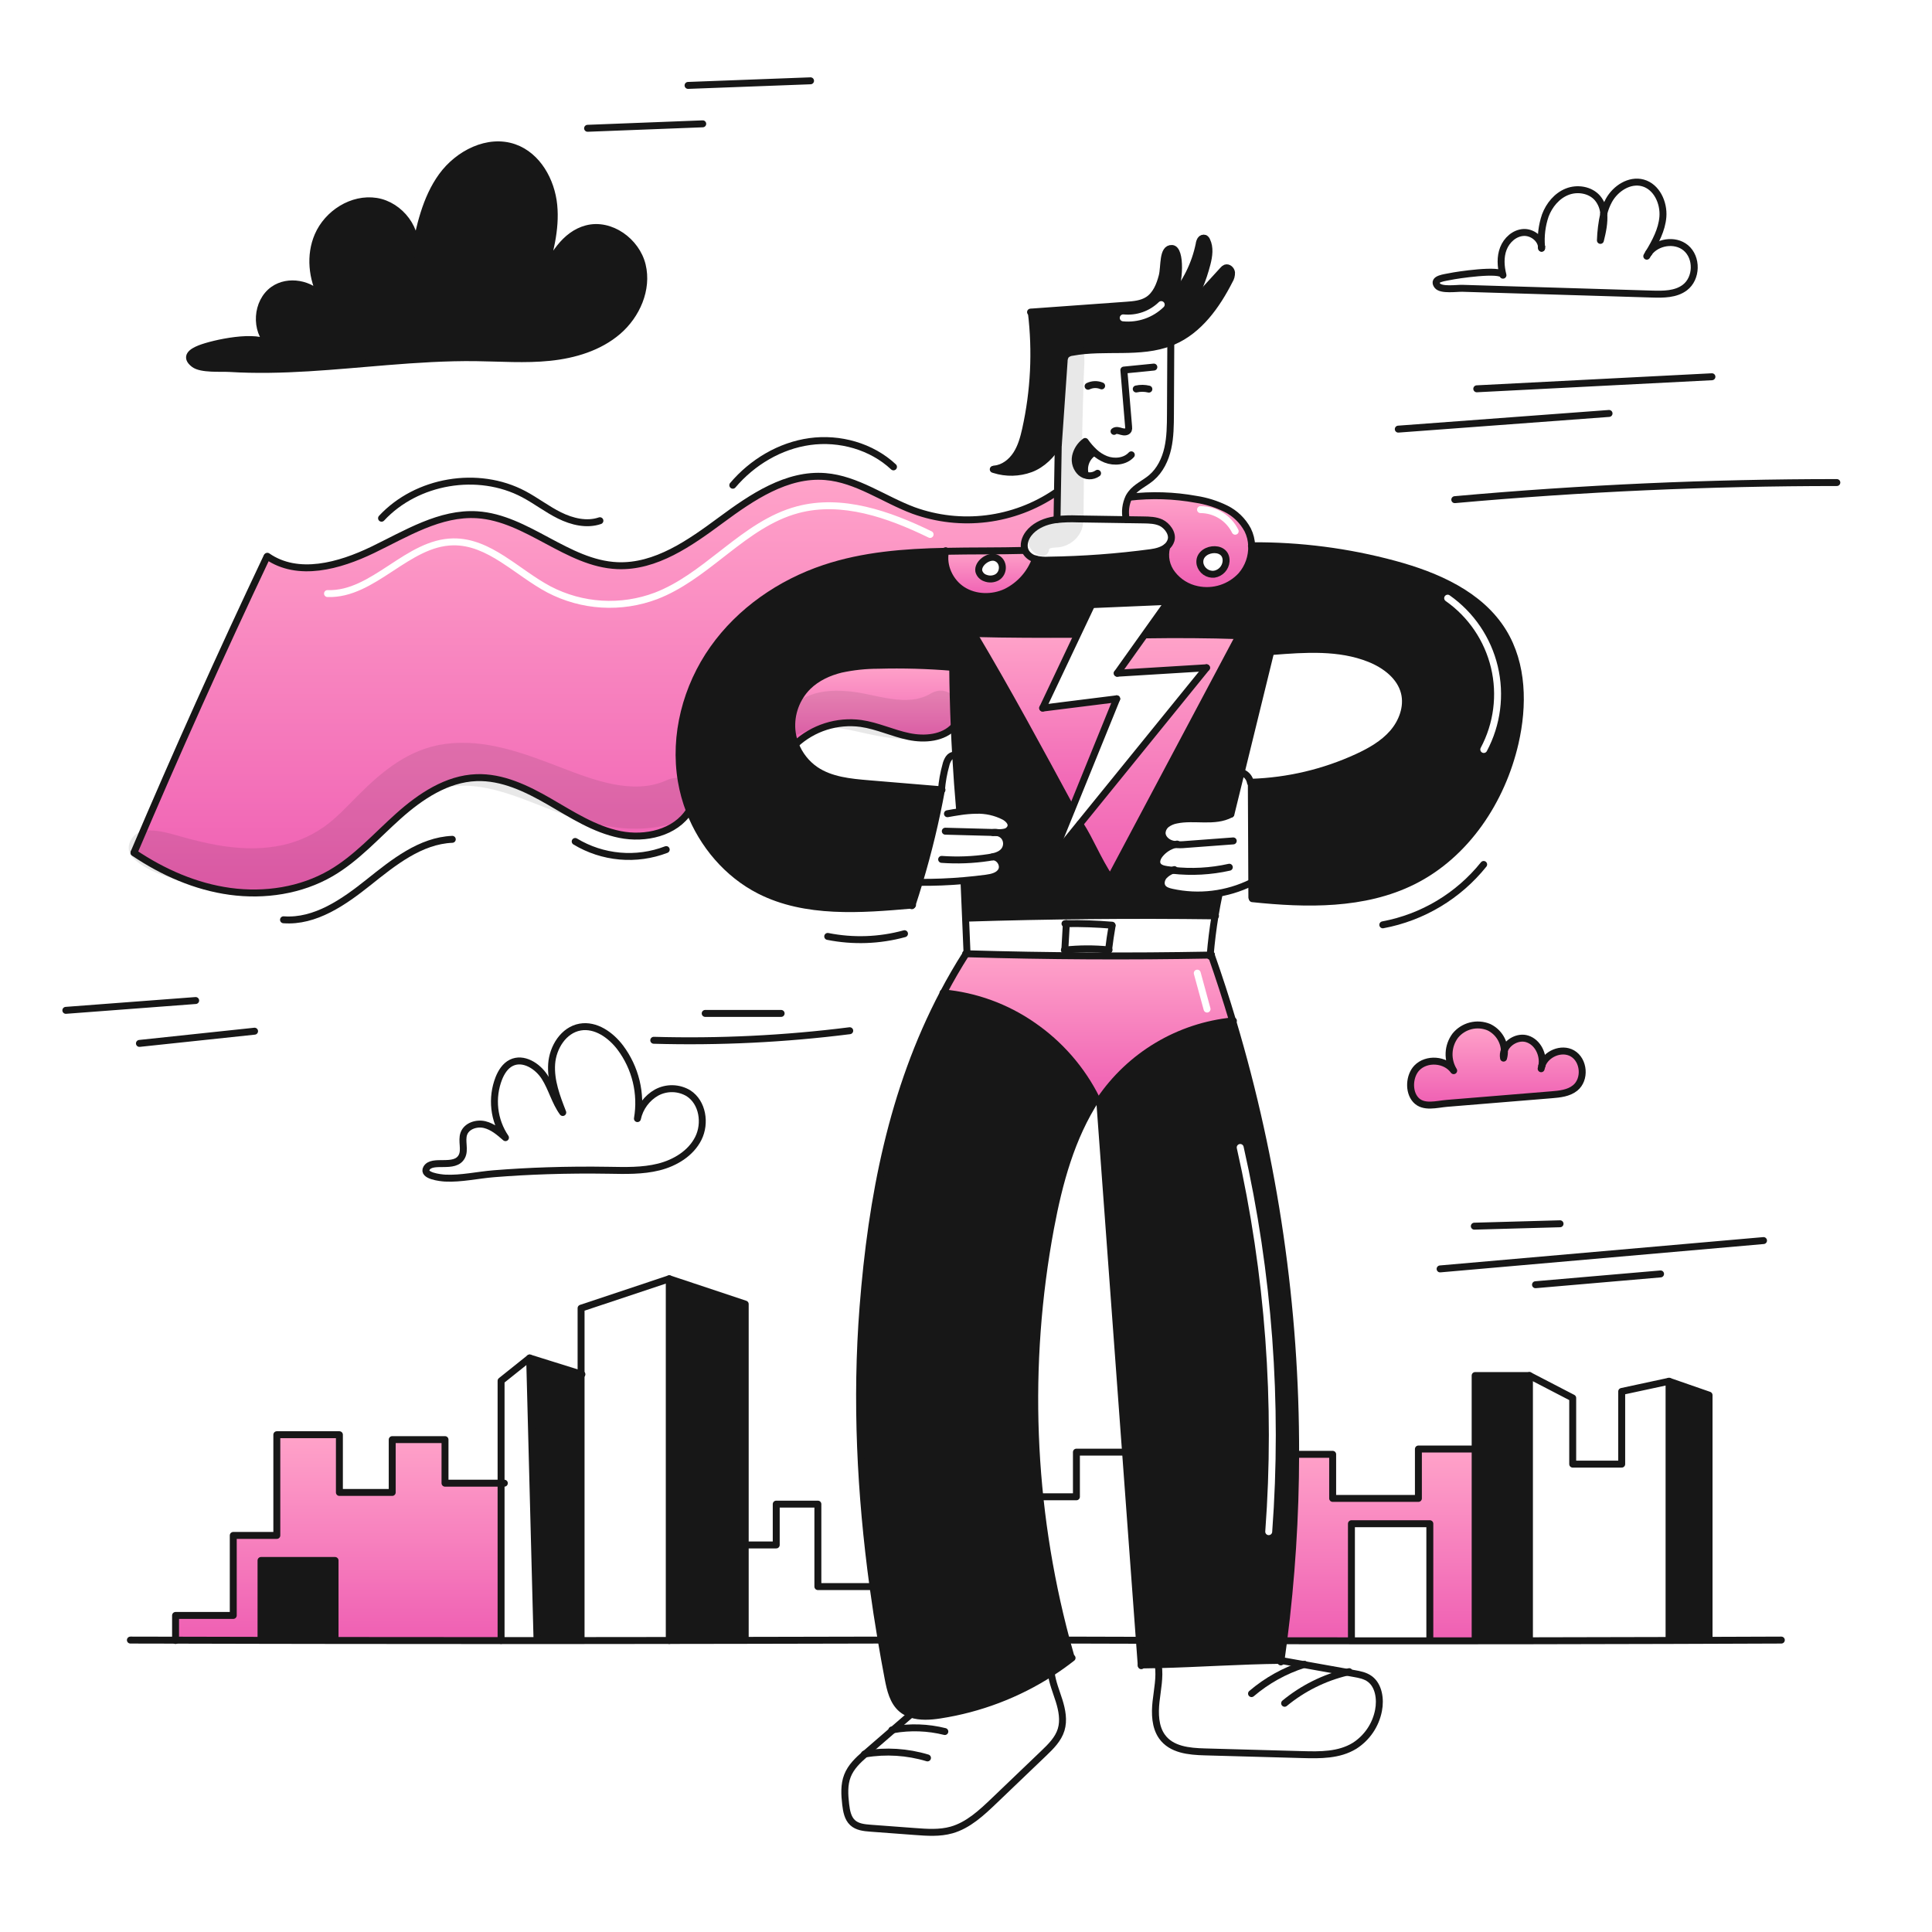 <svg xmlns="http://www.w3.org/2000/svg" width="960" height="960" viewBox="0 0 960 960" fill="none"><g clip-path="url(#clip0_38_4074)"><path fill-rule="evenodd" clip-rule="evenodd" d="M616.825 285.885C620.325 281.807 622.152 276.556 621.941 271.185C621.863 268.446 621.192 265.756 619.975 263.3C617.532 258.713 613.704 255.012 609.036 252.725C604.391 250.457 599.431 248.903 594.322 248.115C583.373 246.125 572.189 245.772 561.136 247.069L560.975 246.977H560.964C559.297 250.44 558.832 254.36 559.642 258.116V258.216C562.432 258.251 565.212 258.296 568.002 258.342L568.113 258.343C571.114 258.389 574.217 258.458 576.93 259.734C579.861 261.124 582.931 265.056 581.873 268.481C581.478 269.76 580.712 270.892 579.673 271.734L579.731 271.803C579.103 274.112 579.029 276.537 579.514 278.88C580 281.223 581.031 283.418 582.524 285.287C585.59 289.228 589.965 291.94 594.858 292.931C598.816 293.774 602.926 293.567 606.779 292.331C610.633 291.095 614.096 288.873 616.825 285.885ZM596.318 280.381C594.651 272.07 609.79 269.989 609.227 278.944C609.104 280.516 608.455 281.999 607.385 283.157C606.315 284.314 604.887 285.077 603.33 285.323C601.762 285.481 600.191 285.068 598.903 284.16C597.615 283.252 596.697 281.911 596.318 280.381ZM596.542 251.501C595.59 251.498 594.815 252.268 594.813 253.221C594.81 254.173 595.58 254.947 596.532 254.95C599.798 254.959 602.995 255.88 605.767 257.607C608.538 259.334 610.772 261.801 612.218 264.728C612.64 265.582 613.674 265.933 614.528 265.511C615.382 265.089 615.732 264.055 615.31 263.201C613.58 259.698 610.907 256.747 607.591 254.68C604.275 252.613 600.449 251.512 596.542 251.501Z" fill="url(#paint0_linear_38_4074)"></path><path fill-rule="evenodd" clip-rule="evenodd" d="M409.674 282.369C429.02 275.909 449.327 274.357 469.827 273.932C475.896 273.805 481.985 273.775 488.07 273.746C495.123 273.713 502.17 273.679 509.174 273.491L509.324 273.445C508.301 270.732 509.301 267.456 511.117 265.111C513.795 261.639 517.98 259.582 522.256 258.639C523.239 258.424 524.233 258.259 525.233 258.145V258.111C525.279 253.697 525.359 249.28 525.44 244.88L524.451 244.857C514.23 251.783 502.515 256.191 490.264 257.721C478.014 259.252 465.574 257.861 453.964 253.662C448.855 251.761 443.909 249.308 438.974 246.861C429.65 242.238 420.365 237.634 410.099 236.799C391.006 235.247 373.671 247.028 358.268 258.409C342.865 269.79 325.875 281.882 306.736 281.066C294.154 280.532 282.849 274.478 271.532 268.417C260.473 262.496 249.404 256.568 237.122 255.777C221.684 254.787 207.382 262.034 193.365 269.137C190.63 270.523 187.906 271.903 185.187 273.215C168.531 281.254 148.081 286.933 132.862 276.415L132.644 276.61C109.642 325.166 87.629 374.157 66.605 423.585L66.582 423.746C80.932 433.42 97.193 440.586 114.332 442.92C131.471 445.254 149.53 442.562 164.485 433.862C173.685 428.507 181.419 421.125 189.152 413.745C192.077 410.953 195.001 408.162 198.004 405.481C208.948 395.711 222.017 386.951 236.685 386.411C249.594 385.928 261.825 391.87 273.021 398.342C274.472 399.181 275.922 400.034 277.375 400.887C287.127 406.619 296.982 412.411 308 414.642C320.659 417.206 335.591 413.838 342.5 402.906L342.6 402.86C340.768 398.097 339.413 393.163 338.554 388.132C334.683 365.326 341.026 341.253 354.383 322.369C367.74 303.485 387.73 289.703 409.674 282.369ZM462.915 264.014C442.356 253.995 418.568 245.546 395.863 251.623C382.151 255.292 370.759 263.732 359.75 272.287C358.953 272.907 358.158 273.526 357.364 274.145C347.105 282.145 337.054 289.983 325.369 294.478C317.004 297.635 308.065 298.989 299.14 298.452C290.214 297.916 281.502 295.5 273.575 291.363C269.696 289.305 265.927 286.805 262.135 284.179C261.182 283.519 260.225 282.849 259.264 282.177L259.264 282.177C256.429 280.194 253.564 278.189 250.673 276.345C242.92 271.4 234.633 267.374 225.116 267.527C213.397 267.714 203.29 274.339 193.734 280.603L192.994 281.088C183.015 287.624 173.587 293.593 162.804 293.218C161.852 293.185 161.054 293.93 161.021 294.882C160.988 295.834 161.732 296.632 162.684 296.665C174.743 297.084 185.087 290.39 194.883 283.973L195.234 283.744C205.105 277.277 214.464 271.146 225.172 270.975H225.172C233.656 270.839 241.233 274.415 248.818 279.253C251.642 281.054 254.419 282.997 257.236 284.968L257.237 284.969C258.21 285.649 259.187 286.333 260.172 287.015C263.987 289.656 267.895 292.254 271.964 294.412L271.974 294.418C280.333 298.781 289.52 301.329 298.933 301.895C308.345 302.461 317.771 301.032 326.593 297.702L326.603 297.698C338.792 293.011 349.237 284.861 359.408 276.926C360.229 276.285 361.048 275.646 361.866 275.011C372.912 266.427 383.801 258.421 396.755 254.955C418.151 249.228 440.922 257.133 461.404 267.114C462.26 267.531 463.292 267.175 463.709 266.319C464.127 265.463 463.771 264.431 462.915 264.014Z" fill="url(#paint1_linear_38_4074)"></path><path fill-rule="evenodd" clip-rule="evenodd" d="M530.425 398.391C515.337 370.494 500.035 342.199 483.7 314.8C500.944 315.245 517.945 315.245 534.983 315.198L535.362 315.382L542.443 300.438L580.584 298.818L568.859 315.278L569.146 315.478C584.365 315.248 600.309 315.317 615.735 315.857L551.635 436.486C548.162 431.243 545.619 426.252 543.187 421.479C541.072 417.327 539.041 413.341 536.554 409.496L536.508 409.461L522.691 426.485L532.576 402.15L532.427 402.093C531.76 400.86 531.093 399.626 530.425 398.391ZM473.389 331.617C473.48 341.33 473.733 351.112 474.147 360.895L474.149 360.892C474.348 365.658 474.584 370.41 474.857 375.146C475.401 384.517 476.075 393.836 476.88 403.102L476.914 403.309C479.601 402.896 482.312 402.666 485.03 402.62C489.839 402.459 494.611 403.515 498.904 405.689C500.835 406.735 502.824 408.632 502.318 410.77C502.122 411.394 501.774 411.958 501.304 412.412C500.834 412.867 500.258 413.196 499.628 413.37C498.365 413.7 497.056 413.813 495.755 413.704C495.68 413.704 495.608 413.701 495.536 413.698C495.464 413.695 495.392 413.692 495.318 413.692C496.098 413.79 496.849 414.05 497.522 414.456C498.195 414.862 498.776 415.405 499.226 416.049C499.822 416.977 500.142 418.055 500.15 419.158C500.158 420.26 499.854 421.343 499.272 422.279C497.973 424.319 495.628 425.25 493.214 425.779C496.479 425.606 499.111 429.664 497.64 432.584C496.295 435.239 492.915 435.986 489.961 436.377C486.306 436.86 482.65 437.262 478.972 437.572L478.995 437.86C479.25 443.984 479.51 450.114 479.777 456.252H479.822C521.131 454.95 562.437 454.563 603.739 455.091C604.337 451.481 605.015 447.872 605.773 444.286L605.681 443.837C597.877 445.219 589.876 445.043 582.14 443.32C580.404 442.929 578.53 442.354 577.576 440.849C576.484 439.147 577.036 436.768 578.369 435.239C579.556 433.988 581.021 433.035 582.645 432.457C581.677 432.343 580.71 432.216 579.745 432.078C577.974 431.813 575.951 431.321 575.124 429.721C574.262 428.055 575.147 426.008 576.319 424.537C578.255 422.136 580.91 420.419 583.894 419.637C583.197 419.559 582.511 419.405 581.848 419.177C579.561 418.405 577.515 416.419 577.434 414.005C577.45 413.129 577.667 412.267 578.068 411.487C578.468 410.707 579.042 410.029 579.745 409.505C581.161 408.478 582.792 407.786 584.515 407.482C588.151 406.708 591.962 406.797 595.747 406.885C601.284 407.015 606.764 407.143 611.551 404.562H611.62C613.325 397.635 615.023 390.711 616.713 383.791C621.634 363.696 626.562 343.596 631.495 323.491L632.346 323.698C648.524 322.422 665.365 321.238 680.446 327.238C688.286 330.353 695.861 336.062 697.861 344.262C699.562 351.251 696.781 358.78 692.068 364.206C687.355 369.632 680.917 373.276 674.388 376.287C657.858 383.89 639.974 388.111 621.788 388.702L621.317 388.783C621.33 388.82 621.338 388.859 621.34 388.898L621.777 389.162C621.85 405.6 621.926 422.038 622.006 438.476L622.041 445.959L622.282 446.559C649.284 449.388 677.827 449.959 702.127 437.859C728.485 424.732 746.291 397.773 752.866 369.073C757.085 350.623 756.834 330.162 746.934 314.011C735.562 295.459 713.875 286.021 692.862 280.343C669.746 274.089 645.885 271.01 621.938 271.193C622.149 276.563 620.321 281.814 616.822 285.893C614.093 288.881 610.629 291.103 606.776 292.339C602.923 293.575 598.813 293.782 594.855 292.939C589.962 291.948 585.586 289.236 582.521 285.295C581.028 283.426 579.997 281.23 579.511 278.887C579.026 276.544 579.1 274.12 579.728 271.811L579.67 271.742C577.567 273.501 574.509 274.237 571.934 274.593C555.091 276.853 538.127 278.105 521.134 278.34C519.003 278.478 516.864 278.32 514.777 277.869C514.691 277.847 514.607 277.821 514.524 277.789C511.959 284.954 506.713 290.843 499.891 294.215C493.063 297.388 484.591 297.238 478.246 293.169C471.981 289.146 468.257 281.214 469.82 273.938C449.324 274.363 429.013 275.915 409.667 282.375C387.723 289.706 367.722 303.477 354.376 322.375C341.03 341.273 334.673 365.332 338.547 388.138C339.406 393.168 340.762 398.101 342.593 402.863C349.088 419.726 361.434 434.359 377.515 442.521C400.275 454.085 427.748 451.97 453.187 449.728C454.421 445.985 455.601 442.222 456.727 438.44C461.268 423.325 464.971 407.971 467.82 392.448C455.727 391.433 443.634 390.425 431.542 389.425C422.416 388.655 412.842 387.747 405.242 382.62C400.674 379.495 397.166 375.052 395.184 369.884C394.285 367.593 393.716 365.186 393.494 362.734C393.164 358.757 393.709 354.757 395.091 351.013C396.473 347.27 398.659 343.874 401.494 341.066C405.94 336.721 411.805 334.031 417.84 332.548C423.919 331.234 430.121 330.571 436.34 330.571C448.7 330.235 461.068 330.584 473.389 331.617ZM720.327 295.818C719.548 295.27 718.472 295.458 717.925 296.238C717.377 297.017 717.565 298.092 718.345 298.64C729.65 306.584 737.661 318.387 740.868 331.827C744.075 345.267 742.257 359.415 735.756 371.608C735.308 372.448 735.626 373.493 736.467 373.941C737.307 374.389 738.352 374.071 738.8 373.23C745.696 360.295 747.625 345.285 744.223 331.026C740.82 316.768 732.322 304.245 720.327 295.818Z" fill="#171717"></path><path fill-rule="evenodd" clip-rule="evenodd" d="M575.078 519.622C586.494 512.809 599.271 508.596 612.5 507.281C609.233 496.341 605.71 485.486 601.93 474.715V474.554H601.78L601.297 475.141C601.302 475.048 601.311 474.959 601.319 474.87C601.328 474.771 601.337 474.671 601.343 474.566C561.049 475.321 520.775 475.106 480.519 473.922C480.358 473.911 480.209 473.911 480.048 473.911H480.048C475.982 480.298 472.22 486.785 468.76 493.372C484.668 494.84 499.927 500.391 513.06 509.488C526.538 518.724 537.447 531.235 544.76 545.846L544.817 545.938L546.392 546.203C546.404 546.364 546.415 546.536 546.427 546.697H546.45C553.888 535.679 563.662 526.434 575.078 519.622ZM596.578 483.096C596.327 482.177 595.379 481.635 594.461 481.886C593.542 482.136 593 483.084 593.25 484.003C594.872 489.954 596.495 495.904 598.118 501.854C598.369 502.773 599.317 503.315 600.236 503.064C601.155 502.813 601.696 501.865 601.446 500.946C599.822 494.997 598.2 489.046 596.578 483.096Z" fill="url(#paint2_linear_38_4074)"></path><path fill-rule="evenodd" clip-rule="evenodd" d="M546.43 546.7C550.721 604.979 555.005 663.258 559.281 721.536C561.577 752.7 563.867 783.863 566.151 815.025C566.446 819.125 566.749 823.222 567.059 827.314C569.864 827.295 572.692 827.245 575.543 827.164C584.233 826.951 593.084 826.556 601.934 826.16C613.593 825.64 625.249 825.119 636.535 825.015C637.009 821.777 637.446 818.531 637.846 815.278C641.771 784.554 643.76 753.614 643.8 722.64C643.925 649.713 633.381 577.159 612.503 507.284C599.274 508.599 586.497 512.812 575.081 519.625C563.665 526.438 553.891 535.682 546.453 546.7H546.43ZM617.934 569.787C617.724 568.858 616.8 568.276 615.871 568.486C614.942 568.696 614.36 569.62 614.57 570.549C628.697 632.964 633.46 697.133 628.704 760.95C628.633 761.9 629.346 762.727 630.296 762.798C631.246 762.868 632.073 762.156 632.144 761.206C636.925 697.048 632.136 632.536 617.934 569.787Z" fill="#171717"></path><path d="M849.22 814.946V815.072C842.61 815.107 835.989 815.118 829.345 815.141V686.341L849.22 693.241V814.946Z" fill="#171717"></path><path d="M781.285 523.409C787.185 526.777 787.94 536.409 782.629 540.64C779.411 543.215 775.043 543.652 770.951 543.985C753.618 545.411 736.285 546.832 718.951 548.25C713.859 548.664 707.351 550.71 703.502 546.526C699.697 542.376 700.283 534.536 704.031 530.64C708.881 525.616 718.284 526.317 722.331 532.007C720.704 529.363 719.909 526.292 720.048 523.19C720.187 520.089 721.255 517.102 723.112 514.615C725.069 512.206 727.753 510.493 730.762 509.733C733.771 508.973 736.946 509.206 739.812 510.397C741.997 511.444 743.864 513.054 745.22 515.063C746.575 517.071 747.371 519.404 747.525 521.823C747.002 523.071 746.858 524.446 747.111 525.777C747.471 524.491 747.611 523.154 747.525 521.823C749.18 517.696 754.399 514.811 758.859 516.213C764.112 517.869 767.066 523.995 766.17 529.444C765.996 529.968 765.869 530.506 765.79 531.053C765.962 530.528 766.089 529.99 766.17 529.444C768.123 523.674 775.87 520.328 781.285 523.409Z" fill="url(#paint3_linear_38_4074)"></path><path d="M759.973 814.738V815.29C750.984 815.301 741.991 815.309 732.994 815.313V683.5H759.973V814.738Z" fill="#171717"></path><path d="M732.994 814.739V815.314C725.488 815.314 717.981 815.317 710.475 815.325V757.125H671.519V815.313C660.265 815.313 649.042 815.301 637.85 815.278C641.774 784.554 643.761 753.614 643.8 722.641H662.2V744.55H704.8V720.008H733L732.994 814.739Z" fill="url(#paint4_linear_38_4074)"></path><path d="M615.733 315.854L551.633 436.483C545.138 426.678 541.897 417.757 536.552 409.493L536.506 409.458L599.506 331.809L555.147 334.522L568.847 315.279L569.134 315.479C584.363 315.245 600.307 315.314 615.733 315.854Z" fill="url(#paint5_linear_38_4074)"></path><path d="M554.879 347.237L532.579 402.148L532.43 402.091C516.692 373.001 500.76 343.409 483.7 314.801C500.943 315.249 517.944 315.249 534.98 315.201L535.359 315.385L518.1 351.835L554.879 347.237Z" fill="url(#paint6_linear_38_4074)"></path><path d="M516.68 743.745C519.192 767.787 523.592 791.594 529.842 814.945C530.636 817.878 531.452 820.806 532.29 823.727L532.485 823.98C529.209 826.543 525.826 828.949 522.335 831.199C505.599 841.989 486.779 849.136 467.099 852.177C462.351 852.913 457.144 853.269 452.718 851.777C451.011 851.228 449.426 850.353 448.051 849.202C443.718 845.535 442.361 839.523 441.292 833.937C440.086 827.614 438.948 821.28 437.878 814.937C436.384 806.098 435.028 797.232 433.809 788.337C427.533 742.288 425.222 695.721 428.843 649.431C433.085 595.221 443.258 541.731 468.754 493.375C484.663 494.842 499.922 500.394 513.054 509.491C526.533 518.727 537.442 531.238 544.754 545.85L544.811 545.941C532.311 565.081 526.236 587.668 522.017 610.141C513.788 654.183 511.99 699.187 516.68 743.745V743.745Z" fill="#171717"></path><path d="M537.099 234.86C535.991 233.849 535.163 232.568 534.695 231.142C534.228 229.716 534.137 228.194 534.432 226.722C535.081 223.771 536.78 221.156 539.215 219.365C540.53 221.254 542.041 222.999 543.721 224.572L543.434 224.883C541.667 226.019 540.309 227.691 539.56 229.653C538.812 231.616 538.71 233.767 539.271 235.791L538.629 235.826C538.077 235.576 537.562 235.251 537.099 234.86V234.86Z" fill="#171717"></path><path d="M494.76 277.139C491.208 275.851 485.667 279.955 486.368 283.818C486.58 284.613 486.988 285.341 487.555 285.937C488.121 286.534 488.827 286.979 489.61 287.232C490.537 287.596 491.533 287.753 492.527 287.694C493.522 287.634 494.491 287.359 495.369 286.887C499.116 284.737 499.024 278.691 494.76 277.139ZM469.827 273.932C482.927 273.656 496.127 273.84 509.175 273.495L509.324 273.449C509.429 273.731 509.555 274.003 509.703 274.265C510.792 276.022 512.524 277.285 514.531 277.783C511.966 284.947 506.721 290.836 499.9 294.209C493.072 297.382 484.6 297.232 478.255 293.163C471.988 289.14 468.264 281.208 469.827 273.932Z" fill="url(#paint7_linear_38_4074)"></path><path d="M473.391 331.614C473.482 341.327 473.735 351.114 474.149 360.892C468.781 366.812 459.539 367.628 451.642 365.992C443.561 364.337 435.974 360.647 427.813 359.486C421.945 358.694 415.974 359.215 410.332 361.012C404.691 362.81 399.518 365.838 395.19 369.878C394.29 367.587 393.721 365.18 393.5 362.728C393.17 358.751 393.715 354.75 395.097 351.007C396.479 347.263 398.665 343.868 401.5 341.06C405.948 336.715 411.811 334.025 417.846 332.542C423.925 331.228 430.127 330.565 436.346 330.565C448.704 330.23 461.071 330.581 473.391 331.614V331.614Z" fill="url(#paint8_linear_38_4074)"></path><path d="M370.292 814.336V815.083C357.705 815.117 345.126 815.136 332.554 815.14V635.416L370.292 647.991V814.336Z" fill="#171717"></path><path d="M319.127 131.807C322.013 143.739 316.327 156.625 307.027 164.626C297.727 172.627 285.382 176.305 273.174 177.569C260.966 178.833 248.667 177.879 236.39 177.73C221.665 177.558 206.963 178.523 192.295 179.707C166.295 181.799 140.2 184.696 114.095 183.098C109.704 182.834 100.002 183.661 96.427 180.914C91.645 177.236 95.392 174.764 99.312 173.214C106.002 170.582 128.012 165.697 134.165 171.306C126.417 164.237 127.325 149.972 135.889 143.925C143.258 138.741 154.419 140.936 159.994 147.787C160.676 149.077 161.428 150.328 162.247 151.535C161.68 150.184 160.922 148.922 159.994 147.787C155.017 138.362 153.794 126.855 157.994 117.107C162.753 106.026 175.041 98.186 186.962 100.06C198.883 101.934 208.48 114.498 205.813 126.269C208.549 112.716 211.492 98.704 219.596 87.519C227.7 76.334 242.528 68.748 255.564 73.346C267.07 77.403 273.956 89.784 275.164 101.934C276.372 114.084 272.98 126.142 269.635 137.879C274.267 127.614 280.612 116.532 291.51 113.67C303.368 110.553 316.242 119.887 319.127 131.807Z" fill="#171717"></path><path d="M288.735 814.738V815.186C281.435 815.186 274.135 815.19 266.835 815.198V814.738L263.179 674.775L288.733 682.764V814.738H288.735Z" fill="#171717"></path><path d="M248.985 815.152V815.198C221.477 815.198 193.977 815.179 166.485 815.14V775.391H129.7V815.083C115.538 815.06 101.384 815.029 87.237 814.991V802.7H115.906V762.941H137.551V712.9H168.645V741.58H194.888V715.341H221.12V736.986H248.984L248.985 815.152Z" fill="url(#paint9_linear_38_4074)"></path><path d="M166.485 814.877V815.141C154.219 815.13 141.957 815.111 129.701 815.084V775.392H166.485V814.877Z" fill="#171717"></path><path d="M512.474 155.258C514.81 174.613 513.85 194.224 509.634 213.258C508.657 217.638 507.45 222.063 505.002 225.822C502.554 229.581 498.657 232.65 494.185 233.053" stroke="#171717" stroke-width="3.449" stroke-linecap="round" stroke-linejoin="round"></path><path d="M493.541 233.206C493.725 233.263 493.898 233.321 494.081 233.378C499.958 235.231 506.282 235.09 512.071 232.978C517.934 230.794 522.671 225.966 525.854 220.578L525.923 220.478" stroke="#171717" stroke-width="3.449" stroke-linecap="round" stroke-linejoin="round"></path><path d="M512.07 155.085C512.197 155.073 512.335 155.062 512.461 155.062C528.198 153.924 543.931 152.791 559.661 151.662C563.396 151.398 567.305 151.062 570.443 149.03C574.397 146.467 576.305 141.73 577.489 137.167C578.708 132.443 577.501 123.143 582.375 123.467C586.904 123.754 586.421 140.491 582.513 148.25C582.478 148.319 582.455 148.377 582.421 148.434" stroke="#171717" stroke-width="3.449" stroke-linecap="round" stroke-linejoin="round"></path><path d="M582.432 148.337C582.455 148.303 582.49 148.28 582.513 148.245C589.216 140.591 593.815 131.326 595.858 121.358C595.944 120.574 596.199 119.817 596.606 119.14C596.817 118.805 597.134 118.55 597.507 118.417C597.88 118.284 598.287 118.279 598.663 118.404C599.117 118.664 599.467 119.075 599.652 119.565C601.352 123.048 600.752 127.186 599.801 130.934C597.778 138.834 594.617 146.934 589.847 153.544" stroke="#171717" stroke-width="3.449" stroke-linecap="round" stroke-linejoin="round"></path><path d="M589.788 153.787C589.834 153.729 589.888 153.687 589.938 153.626C595.834 147.166 601.734 140.702 607.638 134.234C607.996 133.776 608.457 133.409 608.983 133.165C610.316 132.682 611.742 133.992 611.937 135.395C612.001 136.815 611.624 138.221 610.856 139.418C604.511 151.879 595.809 164.063 582.97 169.604C582.57 169.776 582.17 169.949 581.763 170.098C566.52 176.098 549.025 172.018 532.84 175.053C531.616 175.148 530.466 175.678 529.598 176.547C529.018 177.463 528.722 178.531 528.748 179.616C527.815 193.226 526.872 206.84 525.92 220.458V220.469C525.908 220.561 525.908 220.642 525.897 220.734" stroke="#171717" stroke-width="3.449" stroke-linecap="round" stroke-linejoin="round"></path><path d="M581.766 170.063V170.097C581.708 181.949 581.651 193.801 581.593 205.651C581.559 211.364 581.524 217.123 580.283 222.698C579.042 228.273 576.455 233.698 572.098 237.398C568.822 240.168 564.626 241.915 562.029 245.318C561.63 245.839 561.276 246.392 560.971 246.973H560.959C559.293 250.436 558.828 254.356 559.638 258.112" stroke="#171717" stroke-width="3.449" stroke-linecap="round" stroke-linejoin="round"></path><path d="M525.853 220.435V220.573C525.753 228.688 525.577 236.781 525.439 244.885C525.358 249.285 525.278 253.702 525.232 258.116" stroke="#171717" stroke-width="3.449" stroke-linecap="round" stroke-linejoin="round"></path><path d="M579.673 271.736C580.712 270.893 581.477 269.761 581.873 268.483C582.93 265.058 579.861 261.126 576.93 259.735C574.217 258.46 571.114 258.391 568.113 258.345C565.286 258.299 562.469 258.253 559.642 258.218C551.538 258.08 543.438 257.954 535.342 257.839C531.972 257.706 528.597 257.81 525.242 258.149C524.242 258.263 523.248 258.428 522.265 258.643C517.989 259.586 513.804 261.643 511.126 265.115C509.31 267.46 508.31 270.736 509.333 273.449C509.438 273.731 509.565 274.004 509.712 274.265C510.801 276.023 512.534 277.285 514.54 277.783C514.623 277.815 514.707 277.841 514.793 277.863C516.88 278.314 519.019 278.472 521.15 278.334C538.143 278.099 555.106 276.847 571.95 274.587C574.512 274.231 577.57 273.5 579.673 271.736Z" stroke="#171717" stroke-width="3.449" stroke-linecap="round" stroke-linejoin="round"></path><path d="M509.175 273.5C496.128 273.845 482.931 273.661 469.827 273.937C449.327 274.362 429.02 275.914 409.674 282.374C387.73 289.708 367.74 303.49 354.383 322.374C341.026 341.258 334.683 365.331 338.554 388.137C339.413 393.166 340.768 398.098 342.6 402.86C349.1 419.723 361.441 434.36 377.522 442.518C400.282 454.082 427.755 451.967 453.194 449.725C453.274 449.714 453.355 449.714 453.435 449.702" stroke="#171717" stroke-width="3.449" stroke-linecap="round" stroke-linejoin="round"></path><path d="M453.079 450.059C453.113 449.945 453.148 449.841 453.194 449.726C454.424 445.979 455.604 442.216 456.734 438.438C461.275 423.323 464.978 407.969 467.827 392.446C467.836 392.432 467.84 392.416 467.838 392.4C467.861 392.3 467.873 392.205 467.896 392.1" stroke="#171717" stroke-width="3.449" stroke-linecap="round" stroke-linejoin="round"></path><path d="M468.068 392.468C467.988 392.457 467.907 392.457 467.827 392.445C455.734 391.445 443.642 390.437 431.549 389.422C422.422 388.652 412.849 387.744 405.249 382.617C400.681 379.491 397.173 375.049 395.191 369.881C394.291 367.59 393.722 365.182 393.501 362.731C393.171 358.754 393.716 354.753 395.098 351.01C396.48 347.266 398.666 343.871 401.501 341.063C405.949 336.718 411.812 334.028 417.847 332.545C423.926 331.231 430.128 330.568 436.347 330.568C448.706 330.232 461.075 330.581 473.396 331.614C473.515 331.616 473.634 331.623 473.752 331.637" stroke="#171717" stroke-width="3.449" stroke-linecap="round" stroke-linejoin="round"></path><path d="M473.391 331.27V331.615C473.482 341.328 473.735 351.115 474.149 360.893C474.345 365.652 474.582 370.403 474.862 375.146C475.402 384.503 476.076 393.822 476.885 403.102" stroke="#171717" stroke-width="3.449" stroke-linecap="round" stroke-linejoin="round"></path><path d="M479 437.852C479.267 443.979 479.527 450.11 479.782 456.244C480.023 462.094 480.268 467.949 480.517 473.808" stroke="#171717" stroke-width="3.449" stroke-linecap="round" stroke-linejoin="round"></path><path d="M621.837 271.185H621.937C645.884 271.003 669.744 274.081 692.861 280.335C713.874 286.013 735.561 295.45 746.933 314.003C756.833 330.154 757.084 350.615 752.865 369.065C746.29 397.765 728.484 424.723 702.126 437.851C677.826 449.951 649.283 449.38 622.281 446.551" stroke="#171717" stroke-width="3.449" stroke-linecap="round" stroke-linejoin="round"></path><path d="M622.044 445.955L622.01 438.471C621.93 422.034 621.853 405.596 621.78 389.158" stroke="#171717" stroke-width="3.449" stroke-linecap="round" stroke-linejoin="round"></path><path d="M621.791 388.7C639.977 388.109 657.86 383.888 674.391 376.285C680.921 373.274 687.358 369.63 692.071 364.204C696.784 358.778 699.565 351.249 697.864 344.26C695.864 336.06 688.289 330.351 680.449 327.236C665.368 321.236 648.528 322.42 632.349 323.696" stroke="#171717" stroke-width="3.449" stroke-linecap="round" stroke-linejoin="round"></path><path d="M631.539 323.326C631.527 323.383 631.516 323.426 631.504 323.487C626.571 343.592 621.643 363.692 616.722 383.787C615.032 390.707 613.335 397.631 611.63 404.558" stroke="#171717" stroke-width="3.449" stroke-linecap="round" stroke-linejoin="round"></path><path d="M605.779 444.276C605.019 447.863 604.341 451.465 603.744 455.082C602.677 461.542 601.877 468.037 601.344 474.566C601.333 474.766 601.31 474.945 601.299 475.141C601.459 474.941 601.62 474.75 601.781 474.554L601.954 474.347" stroke="#171717" stroke-width="3.449" stroke-linecap="round" stroke-linejoin="round"></path><path d="M479.815 473.9C479.892 473.898 479.969 473.902 480.045 473.912C480.206 473.912 480.355 473.912 480.516 473.923C520.772 475.107 561.047 475.322 601.34 474.567C601.49 474.567 601.628 474.567 601.777 474.555H601.938" stroke="#171717" stroke-width="3.449" stroke-linecap="round" stroke-linejoin="round"></path><path d="M479.828 456.243C521.118 454.944 562.423 454.557 603.744 455.082H603.974" stroke="#171717" stroke-width="3.449" stroke-linecap="round" stroke-linejoin="round"></path><path d="M528.888 472.094C528.957 472.083 529.038 472.083 529.107 472.071C536.331 471.303 543.614 471.277 550.844 471.991C550.924 472.002 551.005 472.002 551.085 472.014" stroke="#171717" stroke-width="3.449" stroke-linecap="round" stroke-linejoin="round"></path><path d="M529.187 458.956C529.406 458.956 529.636 458.944 529.854 458.944C537.429 458.818 545.016 459.094 552.58 459.726" stroke="#171717" stroke-width="3.449" stroke-linecap="round" stroke-linejoin="round"></path><path d="M550.854 471.922C551.326 467.945 551.913 463.967 552.603 460.022" stroke="#171717" stroke-width="3.449" stroke-linecap="round" stroke-linejoin="round"></path><path d="M529.106 472.061C529.347 467.681 529.6 463.325 529.853 458.945V458.934" stroke="#171717" stroke-width="3.449" stroke-linecap="round" stroke-linejoin="round"></path><path d="M469.885 273.667C469.862 273.759 469.85 273.84 469.827 273.932C468.264 281.208 471.988 289.14 478.253 293.163C484.598 297.232 493.07 297.382 499.898 294.209C506.72 290.837 511.966 284.948 514.531 277.783C514.543 277.76 514.543 277.748 514.554 277.725" stroke="#171717" stroke-width="3.449" stroke-linecap="round" stroke-linejoin="round"></path><path d="M579.731 271.805C579.103 274.114 579.029 276.539 579.514 278.882C579.999 281.225 581.031 283.42 582.524 285.289C585.589 289.23 589.965 291.942 594.858 292.933C598.816 293.776 602.925 293.569 606.779 292.333C610.632 291.097 614.095 288.875 616.825 285.887C620.324 281.809 622.152 276.557 621.941 271.187C621.863 268.448 621.192 265.758 619.975 263.302C617.53 258.714 613.701 255.013 609.032 252.726C604.387 250.459 599.426 248.905 594.318 248.117C583.369 246.127 572.185 245.774 561.132 247.071" stroke="#171717" stroke-width="3.449" stroke-linecap="round" stroke-linejoin="round"></path><path d="M596.318 280.381C596.697 281.91 597.614 283.252 598.902 284.159C600.19 285.067 601.762 285.48 603.33 285.323C604.887 285.077 606.316 284.314 607.386 283.157C608.457 282 609.106 280.515 609.23 278.944C609.79 269.989 594.651 272.07 596.318 280.381Z" stroke="#171717" stroke-width="3.449" stroke-linecap="round" stroke-linejoin="round"></path><path d="M486.368 283.819C486.581 284.613 486.989 285.342 487.555 285.938C488.121 286.534 488.828 286.979 489.61 287.233C490.538 287.596 491.533 287.754 492.528 287.694C493.522 287.635 494.492 287.359 495.369 286.888C499.116 284.738 499.024 278.688 494.76 277.14C491.208 275.852 485.667 279.956 486.368 283.819Z" stroke="#171717" stroke-width="3.449" stroke-linecap="round" stroke-linejoin="round"></path><path d="M621.343 388.893C621.34 388.854 621.333 388.816 621.32 388.779C621.136 387.704 620.677 386.695 619.988 385.849C619.3 385.003 618.404 384.349 617.389 383.951" stroke="#171717" stroke-width="3.449" stroke-linecap="round" stroke-linejoin="round"></path><path d="M611.56 404.562C603.502 408.907 593.478 405.574 584.523 407.482C582.801 407.786 581.17 408.477 579.753 409.505C579.05 410.028 578.476 410.706 578.076 411.486C577.675 412.266 577.459 413.128 577.442 414.005C577.523 416.419 579.569 418.405 581.856 419.177C582.52 419.405 583.206 419.559 583.903 419.637C585.608 419.802 587.326 419.794 589.029 419.614C596.949 419.014 604.87 418.424 612.79 417.844" stroke="#171717" stroke-width="3.449" stroke-linecap="round" stroke-linejoin="round"></path><path d="M584.891 419.413C584.558 419.47 584.224 419.551 583.903 419.631C580.919 420.412 578.264 422.13 576.327 424.531C575.155 426.002 574.27 428.049 575.132 429.715C575.96 431.315 577.983 431.807 579.753 432.072C580.719 432.21 581.686 432.336 582.653 432.451C592.068 433.508 601.594 432.992 610.839 430.922" stroke="#171717" stroke-width="3.449" stroke-linecap="round" stroke-linejoin="round"></path><path d="M583.524 432.101C583.237 432.216 582.938 432.331 582.651 432.446C581.026 433.023 579.561 433.977 578.375 435.228C577.041 436.757 576.489 439.136 577.581 440.837C578.535 442.343 580.409 442.918 582.145 443.309C595.596 446.291 609.663 444.584 622.01 438.47L622.216 438.37" stroke="#171717" stroke-width="3.449" stroke-linecap="round" stroke-linejoin="round"></path><path d="M467.814 392.4C468.157 388.24 468.896 384.121 470.021 380.1C470.287 378.911 470.771 377.78 471.447 376.766C471.792 376.264 472.256 375.855 472.796 375.575C473.337 375.294 473.938 375.151 474.547 375.157" stroke="#171717" stroke-width="3.449" stroke-linecap="round" stroke-linejoin="round"></path><path d="M470.781 404.332C472.816 403.964 474.862 403.608 476.919 403.309C479.605 402.895 482.317 402.665 485.035 402.62C489.844 402.458 494.616 403.514 498.909 405.689C500.841 406.735 502.829 408.631 502.323 410.77C502.127 411.393 501.779 411.957 501.309 412.412C500.839 412.866 500.264 413.195 499.634 413.37C498.371 413.699 497.061 413.812 495.76 413.704C495.61 413.704 495.472 413.692 495.323 413.692L493.875 413.658C485.828 413.439 477.759 413.232 469.712 413.014" stroke="#171717" stroke-width="3.449" stroke-linecap="round" stroke-linejoin="round"></path><path d="M493.449 413.7C493.589 413.673 493.731 413.658 493.875 413.654C494.356 413.597 494.844 413.608 495.323 413.688C496.103 413.786 496.853 414.046 497.527 414.452C498.2 414.858 498.78 415.401 499.23 416.045C499.826 416.973 500.146 418.051 500.155 419.154C500.163 420.256 499.858 421.339 499.277 422.275C497.977 424.31 495.633 425.241 493.219 425.769C492.553 425.919 491.874 426.034 491.208 426.126C483.494 427.288 475.676 427.59 467.896 427.026" stroke="#171717" stroke-width="3.449" stroke-linecap="round" stroke-linejoin="round"></path><path d="M493.219 425.769C496.484 425.597 499.119 429.655 497.645 432.575C496.3 435.23 492.921 435.975 489.966 436.368C486.311 436.851 482.655 437.253 478.977 437.563C471.586 438.207 464.172 438.498 456.734 438.437H456.516" stroke="#171717" stroke-width="3.449" stroke-linecap="round" stroke-linejoin="round"></path><path d="M524.45 244.861C514.23 251.787 502.515 256.195 490.264 257.725C478.013 259.256 465.574 257.865 453.963 253.666C439.203 248.166 425.8 238.079 410.098 236.803C391.005 235.251 373.67 247.033 358.267 258.413C342.864 269.793 325.874 281.886 306.735 281.07C281.859 280.013 261.973 257.379 237.121 255.781C218.671 254.597 201.843 265.181 185.186 273.219C168.529 281.257 148.08 286.933 132.861 276.419" stroke="#171717" stroke-width="3.449" stroke-linecap="round" stroke-linejoin="round"></path><path d="M474.517 360.489C474.403 360.631 474.28 360.764 474.149 360.889C468.781 366.809 459.539 367.625 451.642 365.989C443.561 364.334 435.974 360.644 427.813 359.483C421.945 358.691 415.974 359.212 410.332 361.01C404.69 362.807 399.518 365.835 395.19 369.875C395.132 369.932 395.063 369.99 395.006 370.047" stroke="#171717" stroke-width="3.449" stroke-linecap="round" stroke-linejoin="round"></path><path d="M342.5 402.906C335.591 413.838 320.659 417.206 308 414.642C295.341 412.078 284.217 404.814 273.021 398.342C261.825 391.87 249.594 385.928 236.685 386.411C222.017 386.951 208.948 395.711 198.004 405.481C187.06 415.251 177.164 426.481 164.485 433.862C149.53 442.562 131.471 445.254 114.332 442.92C97.193 440.586 80.932 433.42 66.582 423.746" stroke="#171717" stroke-width="3.449" stroke-linecap="round" stroke-linejoin="round"></path><path d="M66.605 423.585C87.629 374.157 109.641 325.166 132.643 276.61" stroke="#171717" stroke-width="3.449" stroke-linecap="round" stroke-linejoin="round"></path><path d="M601.928 474.715C605.71 485.486 609.235 496.341 612.503 507.281C633.381 577.157 643.925 649.711 643.8 722.64C643.76 753.613 641.771 784.554 637.846 815.278C637.446 818.531 637.009 821.776 636.535 825.014V825.083C636.501 825.325 636.466 825.555 636.435 825.796" stroke="#171717" stroke-width="3.449" stroke-linecap="round" stroke-linejoin="round"></path><path d="M480.099 473.808C480.076 473.839 480.057 473.872 480.041 473.908C475.975 480.287 472.212 486.774 468.753 493.369C443.253 541.728 433.084 595.215 428.842 649.425C425.221 695.716 427.532 742.282 433.808 788.331C435.027 797.216 436.383 806.083 437.877 814.931C438.944 821.277 440.082 827.61 441.291 833.931C442.36 839.517 443.717 845.531 448.05 849.196C449.425 850.347 451.01 851.221 452.717 851.771C457.143 853.265 462.35 852.909 467.098 852.171C486.778 849.132 505.598 841.988 522.335 831.201C525.831 828.948 529.214 826.542 532.485 823.982C532.554 823.936 532.635 823.882 532.704 823.821" stroke="#171717" stroke-width="3.449" stroke-linecap="round" stroke-linejoin="round"></path><path d="M544.819 545.938C532.319 565.078 526.244 587.665 522.025 610.138C509.327 678.136 511.997 748.113 529.841 814.945C530.635 817.879 531.452 820.806 532.29 823.727" stroke="#171717" stroke-width="3.449" stroke-linecap="round" stroke-linejoin="round"></path><path d="M636.562 825.016H636.539C616.687 825.199 595.686 826.671 575.547 827.165C572.696 827.245 569.868 827.295 567.063 827.315H567.052" stroke="#171717" stroke-width="3.449" stroke-linecap="round" stroke-linejoin="round"></path><path d="M567.086 827.681C567.075 827.555 567.062 827.44 567.062 827.313C566.752 823.221 566.454 819.113 566.155 815.025C563.868 783.862 561.577 752.699 559.281 721.536C555.005 663.257 550.721 604.979 546.43 546.7C546.418 546.539 546.407 546.367 546.395 546.206" stroke="#171717" stroke-width="3.449" stroke-linecap="round" stroke-linejoin="round"></path><path d="M575.558 827.501C576.42 833.456 575.087 839.491 574.432 845.48C573.777 851.469 573.96 858.032 577.34 862.837C582.03 869.493 590.847 870.286 598.583 870.504L647.115 871.849C655.977 872.102 665.346 872.217 673.07 867.481C676.146 865.513 678.789 862.938 680.837 859.914C682.884 856.89 684.294 853.481 684.979 849.894C686.079 844.273 685.079 837.594 680.738 834.318C678.45 832.594 675.599 832.053 672.852 831.571C671.645 831.352 670.427 831.134 669.22 830.927L647.827 827.101C644.069 826.434 640.298 825.756 636.539 825.089C636.47 825.078 636.413 825.066 636.344 825.055" stroke="#171717" stroke-width="3.449" stroke-linecap="round" stroke-linejoin="round"></path><path d="M544.763 545.847C537.45 531.236 526.542 518.724 513.063 509.489C499.931 500.391 484.671 494.84 468.763 493.373C468.703 493.359 468.641 493.351 468.579 493.35" stroke="#171717" stroke-width="3.449" stroke-linecap="round" stroke-linejoin="round"></path><path d="M546.453 546.7C553.891 535.682 563.666 526.437 575.082 519.625C586.498 512.812 599.274 508.599 612.503 507.284L612.871 507.249" stroke="#171717" stroke-width="3.449" stroke-linecap="round" stroke-linejoin="round"></path><path d="M573.34 182.4L558.44 183.883C559.222 193.309 560.011 202.731 560.808 212.149C560.896 212.655 560.848 213.175 560.67 213.655C560.118 214.816 558.463 214.77 557.233 214.391C556.003 214.012 554.555 213.54 553.555 214.345" stroke="#171717" stroke-width="3.449" stroke-linecap="round" stroke-linejoin="round"></path><path d="M564.592 193.284C566.661 192.823 568.809 192.847 570.868 193.353" stroke="#171717" stroke-width="3.449" stroke-linecap="round" stroke-linejoin="round"></path><path d="M547.4 191.742C546.33 191.288 545.174 191.07 544.012 191.102C542.85 191.133 541.708 191.415 540.664 191.926" stroke="#171717" stroke-width="3.449" stroke-linecap="round" stroke-linejoin="round"></path><path d="M562.143 226C559.043 229.368 553.683 229.9 549.43 228.23C547.317 227.372 545.381 226.133 543.717 224.574C542.037 223.001 540.527 221.256 539.211 219.367C536.776 221.158 535.077 223.773 534.429 226.724C534.134 228.195 534.224 229.718 534.691 231.144C535.159 232.57 535.987 233.851 537.096 234.862C538.245 235.826 539.682 236.379 541.18 236.436C542.679 236.492 544.153 236.048 545.372 235.173" stroke="#171717" stroke-width="3.449" stroke-linecap="round" stroke-linejoin="round"></path><path d="M539.268 235.792C538.707 233.767 538.808 231.617 539.557 229.654C540.306 227.691 541.663 226.02 543.43 224.884" stroke="#171717" stroke-width="3.449" stroke-linecap="round" stroke-linejoin="round"></path><path d="M551.637 436.483L615.733 315.854L615.871 315.59" stroke="#171717" stroke-width="3.449" stroke-linecap="round" stroke-linejoin="round"></path><path d="M569.144 315.476C584.363 315.246 600.307 315.315 615.733 315.855H615.745" stroke="#171717" stroke-width="3.449" stroke-linecap="round" stroke-linejoin="round"></path><path d="M482.942 314.774C483.195 314.785 483.448 314.785 483.701 314.797C500.943 315.245 517.944 315.245 534.98 315.197" stroke="#171717" stroke-width="3.449" stroke-linecap="round" stroke-linejoin="round"></path><path d="M532.429 402.091C516.692 373.001 500.76 343.409 483.7 314.801C483.539 314.525 483.366 314.249 483.2 313.973" stroke="#171717" stroke-width="3.449" stroke-linecap="round" stroke-linejoin="round"></path><path d="M551.637 436.483C545.142 426.678 541.901 417.757 536.556 409.493" stroke="#171717" stroke-width="3.449" stroke-linecap="round" stroke-linejoin="round"></path><path d="M522.692 426.483L536.509 409.459L599.513 331.81" stroke="#171717" stroke-width="3.449" stroke-linecap="round" stroke-linejoin="round"></path><path d="M555.155 334.523L599.514 331.81" stroke="#171717" stroke-width="3.449" stroke-linecap="round" stroke-linejoin="round"></path><path d="M580.582 298.819L568.857 315.279L555.155 334.522" stroke="#171717" stroke-width="3.449" stroke-linecap="round" stroke-linejoin="round"></path><path d="M542.44 300.439L580.581 298.819" stroke="#171717" stroke-width="3.449" stroke-linecap="round" stroke-linejoin="round"></path><path d="M518.095 351.834L535.36 315.383L542.441 300.439" stroke="#171717" stroke-width="3.449" stroke-linecap="round" stroke-linejoin="round"></path><path d="M554.879 347.236L518.095 351.834" stroke="#171717" stroke-width="3.449" stroke-linecap="round" stroke-linejoin="round"></path><path d="M522.692 426.482L532.577 402.147L554.878 347.236" stroke="#171717" stroke-width="3.449" stroke-linecap="round" stroke-linejoin="round"></path><path d="M159.99 147.785C160.672 149.075 161.425 150.326 162.243 151.533C161.676 150.182 160.918 148.92 159.99 147.785V147.785Z" stroke="#171717" stroke-width="3.449" stroke-linecap="round" stroke-linejoin="round"></path><path d="M159.989 147.785C154.414 140.934 143.253 138.739 135.884 143.923C127.32 149.97 126.412 164.235 134.16 171.304C128.01 165.695 105.997 170.58 99.307 173.212C95.387 174.764 91.64 177.236 96.422 180.912C99.997 183.659 109.699 182.832 114.09 183.096C140.195 184.696 166.29 181.796 192.29 179.705C206.958 178.521 221.66 177.556 236.39 177.728C248.667 177.877 260.967 178.828 273.174 177.567C285.381 176.306 297.716 172.624 307.027 164.624C316.338 156.624 322.017 143.737 319.127 131.805C316.237 119.873 303.368 110.551 291.505 113.666C280.605 116.529 274.262 127.61 269.63 137.875C272.975 126.138 276.366 114.069 275.159 101.93C273.952 89.791 267.066 77.399 255.559 73.342C242.524 68.742 227.706 76.33 219.591 87.515C211.476 98.7 208.544 112.715 205.808 126.265C208.475 114.494 198.877 101.93 186.957 100.056C175.037 98.182 162.748 106.022 157.989 117.103C153.793 126.853 155.012 138.36 159.989 147.785Z" stroke="#171717" stroke-width="3.449" stroke-linecap="round" stroke-linejoin="round"></path><path d="M766.008 123.359V123.278C766.01 123.017 765.994 122.755 765.962 122.496" stroke="#171717" stroke-width="3.449" stroke-linecap="round" stroke-linejoin="round"></path><path d="M765.962 122.5C765.973 122.765 765.985 123.018 766.008 123.282" stroke="#171717" stroke-width="3.449" stroke-linecap="round" stroke-linejoin="round"></path><path d="M765.962 122.496V122.485" stroke="#171717" stroke-width="3.449" stroke-linecap="round" stroke-linejoin="round"></path><path d="M796.9 106.208C796.71 103.361 795.628 100.647 793.808 98.449C790.233 94.276 783.784 93.242 778.68 95.276C773.576 97.31 769.78 101.932 767.852 107.082C766.168 112.031 765.526 117.274 765.967 122.482" stroke="#171717" stroke-width="3.449" stroke-linecap="round" stroke-linejoin="round"></path><path d="M796.899 106.208C795.928 110.56 795.37 114.993 795.232 119.45C796.308 115.209 797.299 110.5 796.899 106.208Z" stroke="#171717" stroke-width="3.449" stroke-linecap="round" stroke-linejoin="round"></path><path d="M819.218 125.728C822.563 120.128 825.747 114.256 826.276 107.795C826.851 100.726 823.176 92.76 816.333 90.886C809.746 89.081 802.746 93.61 799.447 99.586C798.31 101.671 797.452 103.897 796.895 106.207" stroke="#171717" stroke-width="3.449" stroke-linecap="round" stroke-linejoin="round"></path><path d="M819.217 125.728C818.859 126.224 818.544 126.751 818.275 127.302C818.585 126.785 818.907 126.256 819.217 125.728Z" stroke="#171717" stroke-width="3.449" stroke-linecap="round" stroke-linejoin="round"></path><path d="M765.962 122.486C765.456 118.405 761.122 115.244 756.95 115.52C752.466 115.807 748.639 119.32 747.018 123.509C745.397 127.698 745.696 132.395 746.818 136.74C745.933 133.326 723.392 136.774 720.713 137.383C718.184 137.958 711.448 138.418 714.219 141.947C716.127 144.372 723.863 143.177 726.645 143.257L786.901 145.085L820.835 146.12C826.479 146.292 832.617 146.315 837.146 142.92C843.227 138.368 843.48 127.965 837.629 123.126C832.261 118.677 823.237 120.16 819.214 125.726" stroke="#171717" stroke-width="3.449" stroke-linecap="round" stroke-linejoin="round"></path><path d="M302.425 581.5C310.77 581.638 319.242 581.9 327.346 579.868C335.45 577.836 343.29 573.097 347.014 565.614C350.738 558.131 349.141 547.797 342.129 543.256C339.75 541.82 337.038 541.029 334.26 540.96C331.483 540.892 328.735 541.548 326.289 542.865C323.87 544.228 321.768 546.088 320.121 548.324C318.474 550.559 317.32 553.118 316.736 555.832C317.793 549.675 317.581 543.368 316.115 537.295C314.648 531.223 311.957 525.514 308.207 520.519C303.46 514.254 295.999 508.989 288.252 510.346C280.067 511.794 274.688 520.381 274.113 528.68C273.538 536.979 276.607 545.049 279.63 552.797C275.745 547.475 274.205 540.762 270.653 535.197C267.101 529.632 259.985 525.185 254.066 528.105C251.042 529.599 249.123 532.68 247.866 535.805C245.987 540.619 245.306 545.818 245.881 550.954C246.456 556.09 248.269 561.01 251.166 565.29C248.074 562.577 244.821 559.773 240.82 558.818C236.819 557.863 231.889 559.439 230.486 563.302C229.164 566.945 231.279 571.337 229.429 574.728C225.946 581.119 214.761 575.601 211.929 580.51C209.78 584.234 218.803 585.269 221.206 585.395C229.091 585.795 237.483 583.855 245.368 583.222C254.185 582.521 263.018 582.027 271.868 581.74C282.055 581.41 292.241 581.33 302.425 581.5Z" stroke="#171717" stroke-width="3.449" stroke-linecap="round" stroke-linejoin="round"></path><path d="M747.524 521.822C746.999 523.071 746.855 524.446 747.11 525.776C747.469 524.491 747.609 523.154 747.524 521.822Z" stroke="#171717" stroke-width="3.449" stroke-linecap="round" stroke-linejoin="round"></path><path d="M766.168 529.443C767.068 523.994 764.11 517.868 758.857 516.212C754.397 514.812 749.178 517.695 747.523 521.822" stroke="#171717" stroke-width="3.449" stroke-linecap="round" stroke-linejoin="round"></path><path d="M766.169 529.443C765.995 529.967 765.868 530.506 765.789 531.052C765.96 530.528 766.088 529.989 766.169 529.443V529.443Z" stroke="#171717" stroke-width="3.449" stroke-linecap="round" stroke-linejoin="round"></path><path d="M747.524 521.822C747.37 519.405 746.573 517.072 745.217 515.065C743.861 513.057 741.995 511.447 739.81 510.4C736.944 509.21 733.769 508.977 730.76 509.737C727.751 510.497 725.067 512.209 723.11 514.618C721.253 517.105 720.185 520.093 720.046 523.194C719.906 526.295 720.702 529.367 722.329 532.01C718.282 526.32 708.879 525.619 704.029 530.643C700.281 534.543 699.695 542.379 703.5 546.529C707.351 550.713 713.857 548.667 718.949 548.253C736.283 546.828 753.616 545.406 770.949 543.988C775.042 543.655 779.41 543.218 782.628 540.643C787.939 536.413 787.18 526.78 781.283 523.412C775.869 520.332 768.122 523.677 766.167 529.447" stroke="#171717" stroke-width="3.449" stroke-linecap="round" stroke-linejoin="round"></path><path d="M443.159 859.601C443.377 859.566 443.584 859.521 443.802 859.486C452.331 857.984 461.08 858.29 469.482 860.386" stroke="#171717" stroke-width="3.449" stroke-linecap="round" stroke-linejoin="round"></path><path d="M429.537 871.6C429.652 871.577 429.755 871.565 429.87 871.542C440.213 869.8 450.819 870.469 460.861 873.496" stroke="#171717" stroke-width="3.449" stroke-linecap="round" stroke-linejoin="round"></path><path d="M670.392 830.637C670.001 830.729 669.61 830.82 669.22 830.924C657.886 833.661 647.32 838.935 638.32 846.35" stroke="#171717" stroke-width="3.449" stroke-linecap="round" stroke-linejoin="round"></path><path d="M648.2 826.98C648.074 827.015 647.947 827.061 647.832 827.095C638.308 830.144 629.485 835.055 621.877 841.544" stroke="#171717" stroke-width="3.449" stroke-linecap="round" stroke-linejoin="round"></path><path d="M637.781 815.278H637.85C649.046 815.301 660.269 815.313 671.519 815.313C684.475 815.324 697.46 815.328 710.475 815.324C717.982 815.324 725.488 815.321 732.994 815.313C741.983 815.301 750.976 815.294 759.973 815.29C783.158 815.255 806.321 815.209 829.345 815.14C835.989 815.117 842.61 815.106 849.22 815.071C861.244 815.037 873.215 814.995 885.131 814.945" stroke="#171717" stroke-width="3.449" stroke-linecap="round" stroke-linejoin="round"></path><path d="M529.831 814.945H529.843C541.349 814.979 554.327 815.014 565.833 815.045" stroke="#171717" stroke-width="3.449" stroke-linecap="round" stroke-linejoin="round"></path><path d="M64.789 814.945C72.272 814.968 79.755 814.983 87.238 814.991C101.389 815.037 115.543 815.068 129.701 815.083C141.955 815.107 154.216 815.126 166.485 815.14C193.97 815.175 221.47 815.194 248.985 815.198H266.836C274.136 815.198 281.436 815.194 288.736 815.186C303.336 815.175 317.942 815.16 332.555 815.14C345.131 815.13 357.711 815.111 370.294 815.083C392.778 815.049 415.278 815.003 437.794 814.945" stroke="#171717" stroke-width="3.449" stroke-linecap="round" stroke-linejoin="round"></path><path d="M87.238 815.152V814.991V802.703H115.907V762.941H137.552V712.904H168.646V741.584H194.889V715.341H221.121V736.986H248.985H250.606" stroke="#171717" stroke-width="3.449" stroke-linecap="round" stroke-linejoin="round"></path><path d="M248.984 815.152V736.986V686.132L263.18 674.775L288.734 682.764L289.147 682.89" stroke="#171717" stroke-width="3.449" stroke-linecap="round" stroke-linejoin="round"></path><path d="M266.836 814.738L263.181 674.775" stroke="#171717" stroke-width="3.449" stroke-linecap="round" stroke-linejoin="round"></path><path d="M332.554 815.152V815.14V635.416L370.292 647.991V767.677V814.336" stroke="#171717" stroke-width="3.449" stroke-linecap="round" stroke-linejoin="round"></path><path d="M332.553 635.416L288.734 650.026V682.764V814.738" stroke="#171717" stroke-width="3.449" stroke-linecap="round" stroke-linejoin="round"></path><path d="M370.292 767.678H385.706V747.39H406.398V788.369H433.572" stroke="#171717" stroke-width="3.449" stroke-linecap="round" stroke-linejoin="round"></path><path d="M515.934 743.746H516.681H534.866V721.56H558.936" stroke="#171717" stroke-width="3.449" stroke-linecap="round" stroke-linejoin="round"></path><path d="M643.734 722.64H643.803H662.195V744.549H704.796V720.007H732.993V683.499H759.972L781.468 694.649V727.514H805.814V691.408L829.344 686.339L849.219 693.236V814.945" stroke="#171717" stroke-width="3.449" stroke-linecap="round" stroke-linejoin="round"></path><path d="M829.345 686.34V814.739" stroke="#171717" stroke-width="3.449" stroke-linecap="round" stroke-linejoin="round"></path><path d="M759.973 683.499V814.738" stroke="#171717" stroke-width="3.449" stroke-linecap="round" stroke-linejoin="round"></path><path d="M732.994 720.008V814.739" stroke="#171717" stroke-width="3.449" stroke-linecap="round" stroke-linejoin="round"></path><path d="M710.475 814.738V757.125H671.519V814.542" stroke="#171717" stroke-width="3.449" stroke-linecap="round" stroke-linejoin="round"></path><path d="M129.701 814.601V775.391H166.485V814.877" stroke="#171717" stroke-width="3.449" stroke-linecap="round" stroke-linejoin="round"></path><path d="M453.148 851.407C453.01 851.533 452.86 851.648 452.722 851.775C449.745 854.338 446.772 856.909 443.802 859.488C439.48 863.221 435.158 866.961 430.836 870.707C430.514 870.983 430.192 871.259 429.87 871.546C426.33 874.627 422.835 877.946 421.111 882.34C419.352 886.8 419.663 891.801 420.211 896.571C420.601 899.859 421.222 903.399 423.611 905.641C425.956 907.841 429.382 908.181 432.554 908.422C439.9 908.963 447.245 909.511 454.59 910.066C460.682 910.526 466.913 910.974 472.81 909.308C481.121 906.963 487.765 900.732 494.076 894.697C502.248 886.881 510.421 879.061 518.594 871.236C522.135 867.845 525.813 864.236 527.262 859.511C528.699 854.833 527.721 849.74 526.262 845.073C524.813 840.487 522.917 835.981 522.33 831.199L522.296 830.957" stroke="#171717" stroke-width="3.449" stroke-linecap="round" stroke-linejoin="round"></path><path fill-rule="evenodd" clip-rule="evenodd" d="M553.351 173.724C563.118 173.671 572.829 173.618 581.765 170.1C582.141 169.958 582.517 169.797 582.889 169.639L582.965 169.606C595.805 164.065 604.507 151.881 610.852 139.42C611.619 138.223 611.997 136.818 611.933 135.397C611.738 133.994 610.312 132.684 608.979 133.167C608.452 133.411 607.991 133.778 607.634 134.236C601.731 140.704 595.831 147.168 589.934 153.628L589.842 153.547C594.613 146.937 597.774 138.837 599.797 130.937C600.748 127.189 601.348 123.051 599.648 119.568C599.464 119.078 599.114 118.667 598.659 118.407C598.283 118.282 597.876 118.286 597.503 118.42C597.131 118.553 596.813 118.808 596.602 119.143C596.196 119.82 595.94 120.576 595.854 121.361C593.811 131.329 589.212 140.594 582.509 148.248C586.417 140.489 586.9 123.752 582.371 123.465C578.91 123.235 578.515 127.859 578.141 132.251C577.988 134.043 577.838 135.796 577.485 137.165C576.301 141.728 574.393 146.465 570.439 149.028C567.301 151.06 563.392 151.396 559.657 151.66C543.927 152.789 528.194 153.922 512.457 155.06L512.468 155.255C514.805 174.61 513.845 194.221 509.629 213.255C508.652 217.635 507.446 222.048 504.997 225.819C502.548 229.59 498.652 232.65 494.18 233.05L494.08 233.371C499.957 235.224 506.281 235.084 512.07 232.971C517.933 230.79 522.669 225.962 525.853 220.571L525.922 220.471V220.46C526.873 206.842 527.816 193.228 528.749 179.618C528.723 178.533 529.019 177.466 529.6 176.549C530.468 175.68 531.618 175.15 532.842 175.055C539.538 173.799 546.459 173.762 553.351 173.724ZM578.209 152.591C578.892 151.928 578.907 150.836 578.243 150.153C577.58 149.47 576.488 149.455 575.805 150.119C573.508 152.351 570.751 154.056 567.727 155.111C564.702 156.167 561.484 156.549 558.296 156.231C557.349 156.136 556.504 156.828 556.409 157.776C556.314 158.723 557.006 159.568 557.954 159.663C561.641 160.031 565.365 159.589 568.864 158.368C572.362 157.146 575.552 155.175 578.209 152.591Z" fill="#171717"></path><path d="M140.878 457.034C156.658 458.207 170.878 448.202 183.245 438.334C195.612 428.466 208.925 417.734 224.734 417.057" stroke="#171717" stroke-width="3.449" stroke-linecap="round" stroke-linejoin="round"></path><path d="M189.589 257.501C207.058 238.684 237.533 233.522 260.223 245.538C266.336 248.775 271.851 253.075 278.051 256.138C284.251 259.201 291.551 260.976 298.093 258.738" stroke="#171717" stroke-width="3.449" stroke-linecap="round" stroke-linejoin="round"></path><path d="M364.123 241.105C373.814 229.679 387.511 221.471 402.351 219.411C417.191 217.351 433.027 221.754 443.968 231.989" stroke="#171717" stroke-width="3.449" stroke-linecap="round" stroke-linejoin="round"></path><path d="M411.289 465.305C423.938 467.832 437.003 467.37 449.442 463.955" stroke="#171717" stroke-width="3.449" stroke-linecap="round" stroke-linejoin="round"></path><path d="M687.106 459.542C706.866 455.865 724.65 445.22 737.225 429.542" stroke="#171717" stroke-width="3.449" stroke-linecap="round" stroke-linejoin="round"></path><path d="M285.81 418.123C292.546 422.192 300.121 424.67 307.959 425.369C315.797 426.069 323.692 424.971 331.042 422.159" stroke="#171717" stroke-width="3.449" stroke-linecap="round" stroke-linejoin="round"></path><path d="M762.986 638.371L825.121 633.008" stroke="#171717" stroke-width="3.449" stroke-linecap="round" stroke-linejoin="round"></path><path d="M715.577 630.515L876.283 616.434" stroke="#171717" stroke-width="3.449" stroke-linecap="round" stroke-linejoin="round"></path><path d="M732.579 609.275L775.179 608.087" stroke="#171717" stroke-width="3.449" stroke-linecap="round" stroke-linejoin="round"></path><path d="M350.408 503.564H388.139" stroke="#171717" stroke-width="3.449" stroke-linecap="round" stroke-linejoin="round"></path><path d="M324.85 516.912C357.383 517.832 389.938 516.243 422.227 512.159" stroke="#171717" stroke-width="3.449" stroke-linecap="round" stroke-linejoin="round"></path><path d="M733.8 193.192L850.648 187.206" stroke="#171717" stroke-width="3.449" stroke-linecap="round" stroke-linejoin="round"></path><path d="M694.8 213.23C729.709 210.63 764.618 208.033 799.527 205.439" stroke="#171717" stroke-width="3.449" stroke-linecap="round" stroke-linejoin="round"></path><path d="M722.874 248.277C785.986 242.611 849.267 239.777 912.716 239.777" stroke="#171717" stroke-width="3.449" stroke-linecap="round" stroke-linejoin="round"></path><path d="M341.894 42.441L402.756 40.152" stroke="#171717" stroke-width="3.449" stroke-linecap="round" stroke-linejoin="round"></path><path d="M291.969 63.749C311.041 63.01 330.112 62.27 349.182 61.53" stroke="#171717" stroke-width="3.449" stroke-linecap="round" stroke-linejoin="round"></path><path d="M32.716 502.034L97.223 497.156" stroke="#171717" stroke-width="3.449" stroke-linecap="round" stroke-linejoin="round"></path><path d="M69.284 518.464L126.49 512.394" stroke="#171717" stroke-width="3.449" stroke-linecap="round" stroke-linejoin="round"></path><g opacity="0.1"><path d="M66.424 426.691C74.494 434.025 86.124 436.75 96.524 439.23C106.803 441.679 117.466 443.269 128.055 442.925C148.165 442.273 166.208 435.377 181.242 422.006C192.489 412.006 202.349 397.578 217.11 392.523C235.994 386.056 256.684 395.855 274.125 402.516C296.107 410.911 319.532 416.434 341.891 406.31C347.172 403.918 348.452 396.257 345.742 391.623C342.564 386.191 336.357 385.374 331.055 387.772C314.615 395.209 294.636 387.478 279.023 381.479C260.612 374.406 241.392 366.964 221.296 369.646C203.278 372.046 189.97 383.117 177.558 395.571C172.248 400.899 167.014 406.624 160.843 410.978C153.708 415.945 145.539 419.226 136.952 420.573C127.413 422.194 117.191 421.573 107.704 419.885C101.815 418.838 96.031 417.372 90.271 415.773C84.281 414.111 78.51 412.249 72.223 412.688C65.599 413.15 60.808 421.588 66.423 426.688L66.424 426.691Z" fill="#171717"></path></g><g opacity="0.1"><path d="M394.917 365.266C397.736 364.778 400.123 363.166 402.884 362.454C405.585 361.842 408.347 361.538 411.117 361.546C417.846 361.367 424.399 363.195 430.926 364.615C444.912 367.659 459.584 369.523 472.389 361.634C483.153 355.002 473.389 338.134 462.453 344.634C450.514 351.725 435.291 344.897 422.69 343.599C416.107 342.921 409.099 342.959 402.838 345.323C396.888 347.57 389.474 351.665 388.055 358.405C387.128 362.805 390.643 366.005 394.917 365.266V365.266Z" fill="#171717"></path></g><g opacity="0.1"><path d="M520.415 269.962L520.573 270.089L520.15 273.324C519.327 274.659 519.35 273.6 520.508 273.184C521.014 273.002 521.426 272.612 521.919 272.442C523.475 271.903 525.494 272.161 527.127 271.791C529.203 271.368 531.159 270.488 532.854 269.217C534.549 267.945 535.94 266.312 536.927 264.437C538.727 260.916 538.383 256.471 538.427 252.612C538.488 247.066 538.627 241.461 538.502 235.918C538.386 230.648 537.615 225.518 537.674 220.205C537.732 214.966 537.874 209.73 538.013 204.492L538.434 188.78C538.574 183.555 539.393 177.917 538.145 172.815C537.028 168.252 530.463 168.549 529.195 172.815C527.702 177.838 528.301 183.562 528.186 188.78L527.817 205.474C527.694 211.042 527.547 216.604 527.336 222.174C527.111 228.135 525.886 233.88 525.676 239.851C525.583 242.471 525.459 245.089 525.325 247.707C525.225 249.707 525.615 252.633 525.055 254.495C523.85 258.503 519.494 257.631 516.387 259.343C509.596 263.084 508.545 273.543 516.857 276.078C520.593 277.216 522.634 272.578 520.414 269.967L520.415 269.962Z" fill="#171717"></path></g></g><defs><linearGradient id="paint0_linear_38_4074" x1="590.606" y1="246.304" x2="590.606" y2="293.44" gradientUnits="userSpaceOnUse"><stop stop-color="#FFA3C9"></stop><stop offset="1" stop-color="#EF5FB3"></stop></linearGradient><linearGradient id="paint1_linear_38_4074" x1="296.011" y1="236.661" x2="296.011" y2="443.721" gradientUnits="userSpaceOnUse"><stop stop-color="#FFA3C9"></stop><stop offset="1" stop-color="#EF5FB3"></stop></linearGradient><linearGradient id="paint2_linear_38_4074" x1="540.63" y1="473.911" x2="540.63" y2="546.697" gradientUnits="userSpaceOnUse"><stop stop-color="#FFA3C9"></stop><stop offset="1" stop-color="#EF5FB3"></stop></linearGradient><linearGradient id="paint3_linear_38_4074" x1="743.559" y1="509.295" x2="743.559" y2="549.114" gradientUnits="userSpaceOnUse"><stop stop-color="#FFA3C9"></stop><stop offset="1" stop-color="#EF5FB3"></stop></linearGradient><linearGradient id="paint4_linear_38_4074" x1="685.425" y1="720.008" x2="685.425" y2="815.325" gradientUnits="userSpaceOnUse"><stop stop-color="#FFA3C9"></stop><stop offset="1" stop-color="#EF5FB3"></stop></linearGradient><linearGradient id="paint5_linear_38_4074" x1="576.119" y1="315.279" x2="576.119" y2="436.483" gradientUnits="userSpaceOnUse"><stop stop-color="#FFA3C9"></stop><stop offset="1" stop-color="#EF5FB3"></stop></linearGradient><linearGradient id="paint6_linear_38_4074" x1="519.29" y1="314.801" x2="519.29" y2="402.148" gradientUnits="userSpaceOnUse"><stop stop-color="#FFA3C9"></stop><stop offset="1" stop-color="#EF5FB3"></stop></linearGradient><linearGradient id="paint7_linear_38_4074" x1="492.001" y1="273.449" x2="492.001" y2="296.421" gradientUnits="userSpaceOnUse"><stop stop-color="#FFA3C9"></stop><stop offset="1" stop-color="#EF5FB3"></stop></linearGradient><linearGradient id="paint8_linear_38_4074" x1="433.778" y1="330.442" x2="433.778" y2="369.878" gradientUnits="userSpaceOnUse"><stop stop-color="#FFA3C9"></stop><stop offset="1" stop-color="#EF5FB3"></stop></linearGradient><linearGradient id="paint9_linear_38_4074" x1="168.111" y1="712.9" x2="168.111" y2="815.198" gradientUnits="userSpaceOnUse"><stop stop-color="#FFA3C9"></stop><stop offset="1" stop-color="#EF5FB3"></stop></linearGradient><clipPath id="clip0_38_4074"><rect width="960" height="960" fill="white"></rect></clipPath></defs></svg>